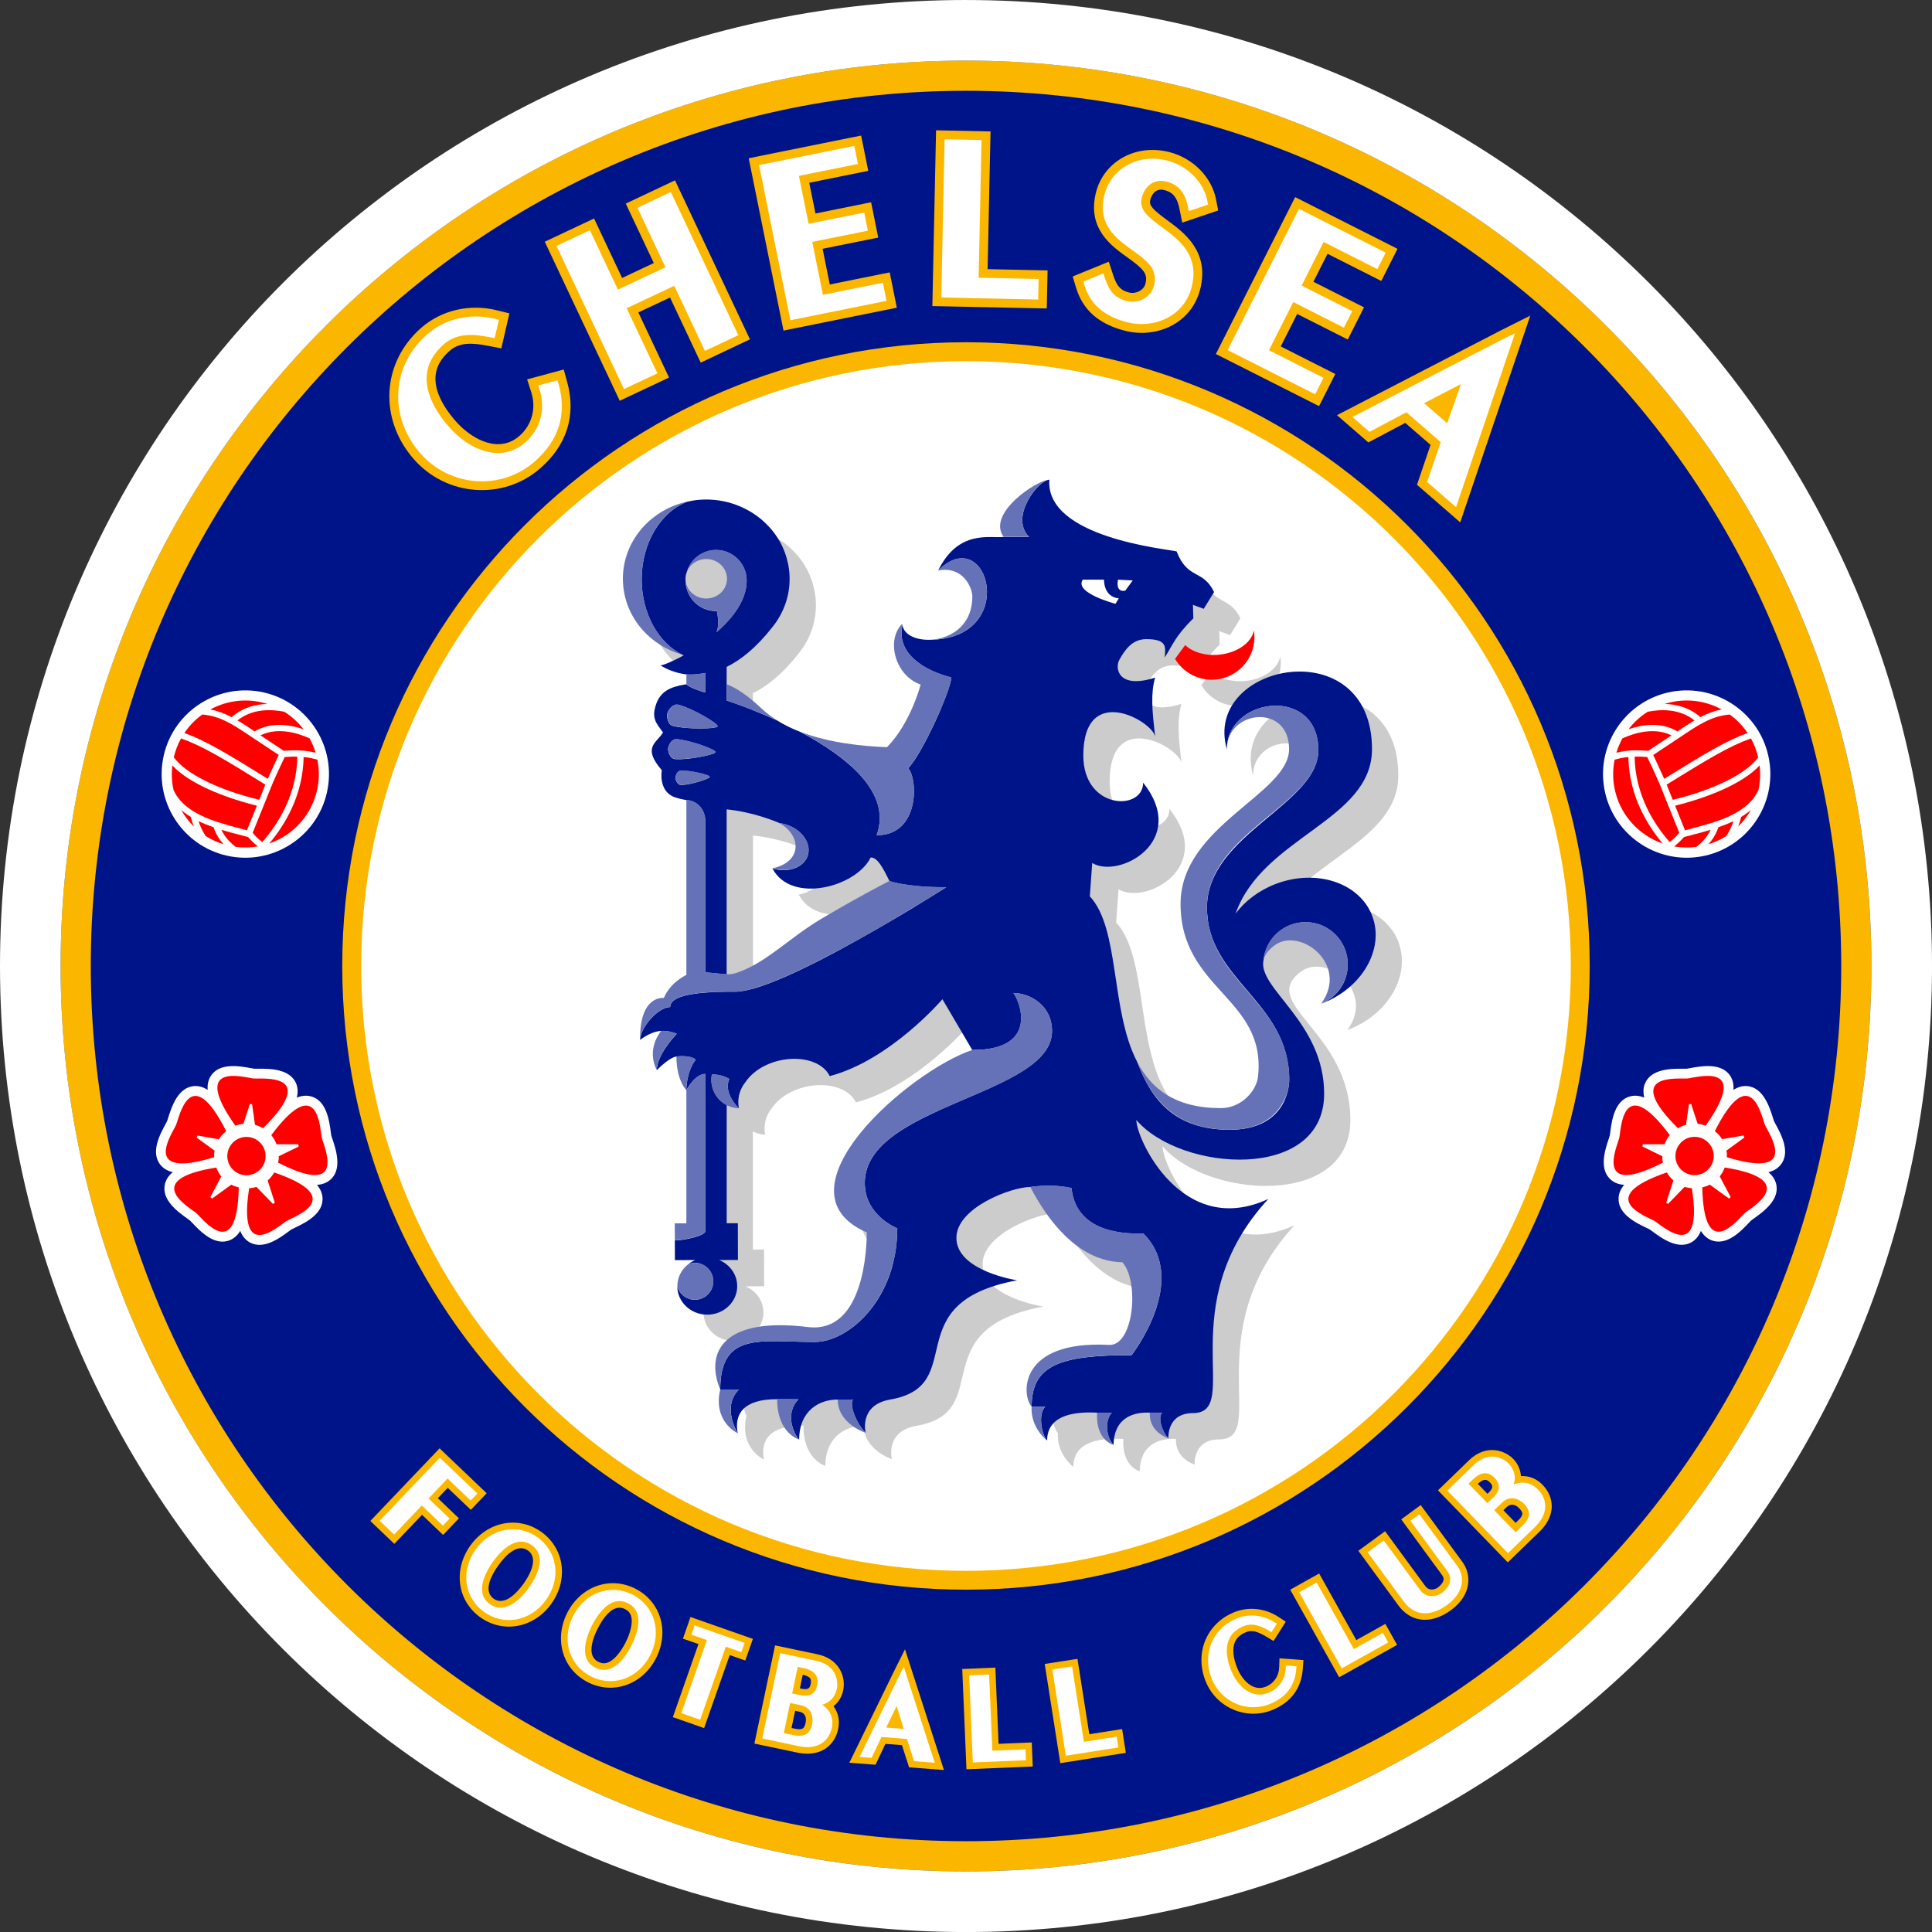 <?xml version="1.0" encoding="UTF-8"?>
<svg xmlns="http://www.w3.org/2000/svg" width="100" height="100" viewBox="0 0 100 100" fill="none">
  <rect x="0" y="0" width="100" height="100" fill="#333333" stroke="none"/>
  <g clip-path="url(#clip0_326_73)">
    <path d="M96.863 50C96.863 75.881 75.882 96.863 50.001 96.863C24.119 96.863 3.136 75.881 3.136 50C3.136 24.119 24.118 3.136 50.001 3.136C75.883 3.136 96.863 24.118 96.863 50Z" fill="#FBB700"></path>
    <path d="M50.001 3.137C75.883 3.137 96.864 24.118 96.864 50C96.864 75.882 75.882 96.864 50.001 96.864C24.119 96.864 3.137 75.881 3.137 50C3.137 24.119 24.118 3.137 50.001 3.137ZM50.001 0C46.61 0 43.221 0.342 39.927 1.016C36.716 1.673 33.556 2.654 30.538 3.931C27.574 5.184 24.716 6.735 22.043 8.541C19.396 10.33 16.907 12.383 14.645 14.645C12.383 16.907 10.33 19.396 8.541 22.043C6.735 24.716 5.184 27.574 3.931 30.538C2.654 33.556 1.673 36.716 1.016 39.927C0.342 43.221 0 46.61 0 50.001C0 53.391 0.342 56.78 1.016 60.074C1.673 63.286 2.654 66.445 3.931 69.464C5.184 72.428 6.735 75.285 8.541 77.959C10.33 80.606 12.383 83.094 14.645 85.356C16.907 87.618 19.396 89.672 22.043 91.46C24.716 93.266 27.574 94.817 30.538 96.071C33.556 97.348 36.716 98.329 39.927 98.986C43.221 99.66 46.61 100.002 50.001 100.002C53.391 100.002 56.78 99.66 60.074 98.986C63.286 98.329 66.445 97.348 69.464 96.071C72.428 94.818 75.285 93.266 77.959 91.46C80.606 89.672 83.094 87.618 85.356 85.356C87.618 83.094 89.672 80.606 91.46 77.959C93.266 75.286 94.816 72.428 96.07 69.464C97.347 66.445 98.328 63.286 98.985 60.074C99.659 56.78 100.001 53.391 100.001 50.001C100.001 46.61 99.659 43.221 98.985 39.928C98.328 36.716 97.347 33.557 96.07 30.538C94.817 27.575 93.266 24.717 91.46 22.044C89.672 19.397 87.618 16.907 85.356 14.646C83.094 12.384 80.606 10.331 77.959 8.542C75.286 6.736 72.428 5.185 69.464 3.931C66.445 2.655 63.286 1.674 60.074 1.017C56.78 0.343 53.391 0.001 50.001 0.001V0Z" fill="white"></path>
    <path d="M50.001 95.301C75.02 95.301 95.302 75.019 95.302 50C95.302 24.981 75.02 4.699 50.001 4.699C24.982 4.699 4.699 24.981 4.699 50C4.699 75.019 24.982 95.301 50.001 95.301Z" fill="#001489"></path>
    <path d="M82.283 50C82.283 67.829 67.83 82.282 50 82.282C32.17 82.282 17.715 67.83 17.715 50C17.715 32.17 32.17 17.715 50 17.715C67.83 17.715 82.283 32.169 82.283 50Z" fill="#FBB700"></path>
    <path d="M81.305 50C81.305 67.29 67.291 81.306 50.001 81.306C32.711 81.306 18.695 67.291 18.695 50C18.695 32.709 32.711 18.695 50.001 18.695C67.291 18.695 81.305 32.71 81.305 50Z" fill="white"></path>
    <path d="M72.389 48.77C71.742 47.056 69.515 46.31 67.408 47.105C66.527 47.436 65.809 47.989 65.318 48.641C66.71 44.671 72.375 43.829 72.375 40.135C72.375 33.943 63.583 35.678 64.862 40.136C64.862 38.114 68.082 37.742 68.082 40.136C68.082 42.53 62.469 44.099 62.469 48.144C62.469 52.602 66.927 53.014 66.477 57.091C66.4 57.795 65.644 58.717 64.55 58.717C57.72 58.717 60.158 50.311 57.772 47.753L57.896 46.026C59.276 46.872 62.938 44.891 60.529 41.869C60.529 43.355 57.434 43.273 57.434 40.467C57.434 36.667 60.984 38.65 61.156 39.488C60.986 38.106 60.92 37.227 61.151 36.431C59.235 37.048 59.059 35.941 59.299 35.513C59.578 35.018 59.949 34.441 60.692 34.441C61.096 34.441 61.339 34.496 61.481 34.594C61.72 34.759 61.894 34.385 61.859 34.732C62.064 34.42 61.982 34.809 62.182 34.496C62.382 34.187 62.651 33.835 63.129 33.367L63.108 32.665L63.667 32.871L64.202 32.004C63.624 30.808 62.841 31.385 62.261 29.899C61.78 29.773 54.257 30.592 54.477 27.591C53.862 27.591 52.411 27.927 53.311 29.149C52.609 29.232 52.106 28.439 51.053 30.586C52.373 30.339 51.689 31.814 51.689 32.234C51.689 34.955 48.068 34.91 48.068 33.634C47.195 34.483 47.691 36.338 49.011 36.793C49.011 36.793 48.509 38.777 47.269 40.034C45.429 39.962 42.479 39.642 40.782 38.038C40.05 37.347 39.469 36.97 38.973 36.777V35.878C39.698 35.522 40.493 34.897 41.319 33.846C41.964 33.06 42.312 32.049 42.217 30.978C42.205 30.85 42.186 30.724 42.163 30.601C42.156 30.561 42.147 30.523 42.138 30.485C42.12 30.398 42.098 30.315 42.074 30.23C42.062 30.189 42.051 30.147 42.037 30.105C42.01 30.022 41.979 29.938 41.945 29.857C41.932 29.823 41.92 29.788 41.906 29.754C41.859 29.646 41.808 29.542 41.752 29.439C41.729 29.397 41.704 29.357 41.681 29.318C41.644 29.256 41.606 29.193 41.567 29.134C41.535 29.085 41.5 29.037 41.467 28.989C41.432 28.942 41.396 28.896 41.36 28.85C41.319 28.8 41.28 28.748 41.236 28.699C41.208 28.666 41.178 28.637 41.147 28.606C41.039 28.489 40.924 28.377 40.802 28.273C40.792 28.264 40.779 28.253 40.769 28.243C40.7 28.186 40.628 28.131 40.557 28.078C40.538 28.063 40.52 28.05 40.5 28.037C40.424 27.982 40.345 27.93 40.265 27.881C40.259 27.877 40.255 27.875 40.25 27.871C39.477 27.399 38.543 27.151 37.556 27.228C35.182 27.418 33.416 29.403 33.615 31.662C33.769 33.422 35.068 34.828 36.755 35.276C36.163 35.606 35.662 35.797 35.549 35.797C35.568 35.809 35.593 35.823 35.62 35.84C35.627 35.844 35.634 35.849 35.642 35.853C35.666 35.867 35.693 35.882 35.722 35.898C35.729 35.902 35.736 35.905 35.743 35.909C35.78 35.928 35.82 35.948 35.864 35.971C35.871 35.974 35.88 35.976 35.887 35.98C35.925 35.997 35.966 36.016 36.009 36.033C36.021 36.039 36.033 36.044 36.046 36.049C36.149 36.091 36.266 36.13 36.394 36.166C36.411 36.171 36.43 36.176 36.446 36.18C36.497 36.193 36.549 36.206 36.604 36.217C36.622 36.221 36.639 36.224 36.658 36.228C36.726 36.241 36.797 36.253 36.87 36.263C36.876 36.263 36.882 36.264 36.887 36.264V36.775C36.861 36.78 36.836 36.785 36.811 36.788C36.038 36.915 35.536 37.153 35.31 37.841C35.085 38.53 35.316 38.78 35.678 39.265C35.371 39.81 34.571 40.016 35.616 41.223C35.541 41.679 35.636 42.404 36.3 42.625C36.517 42.698 36.696 42.736 36.887 42.771L36.886 51.819C36.223 52.169 35.897 52.607 35.717 53.015C35.717 53.015 35.186 51.836 35.22 54.171C35.824 53.702 35.585 54.715 35.585 54.715C34.763 55.777 35.808 55.721 35.808 55.721C36.516 55.014 36.371 56.041 36.371 56.041C36.371 57.295 36.882 57.785 36.885 57.787V64.68L36.284 64.682L36.289 66.585L37.34 66.581C36.75 66.827 36.361 67.409 36.418 68.054C36.489 68.867 37.24 69.469 38.093 69.402C38.947 69.334 39.581 68.622 39.508 67.808C39.459 67.249 39.088 66.789 38.582 66.578L39.552 66.577L39.547 64.675L38.97 64.677V58.56C39.09 58.623 39.22 58.67 39.359 58.7C39.415 58.712 39.471 58.719 39.528 58.723C39.554 58.725 39.578 58.725 39.604 58.726C39.448 57.922 39.927 57.389 39.927 57.389C40.175 57.018 40.532 56.728 40.937 56.526C42.152 55.914 43.808 56.07 44.303 57.061C47.44 56.234 50.136 53.081 50.136 53.081L51.681 55.709C48.405 56.804 41.274 63.004 46.225 65.152C46.222 65.777 46.139 70.415 43.165 70.046C38.881 69.518 37.813 71.29 38.636 73.282C38.248 74.963 39.542 75.547 39.542 75.547C39.348 74.575 39.816 73.773 41.586 73.783C41.577 75.553 42.72 75.872 42.72 75.872C42.729 74.357 43.781 73.795 44.718 73.8C44.711 75.049 46.162 75.524 46.162 75.524C46.162 75.524 45.794 74.085 47.434 73.8C51.587 73.076 47.687 68.804 54.002 67.628C54.002 67.628 50.858 67.152 50.858 65.432C50.858 63.869 53.703 62.798 54.683 62.798C56.695 66.637 58.879 66.668 59.451 66.698C60.342 67.691 60.042 71.044 58.759 70.976C54.055 70.726 54.227 73.587 54.753 74.172C54.693 75.284 55.556 75.924 55.556 75.924C55.556 74.733 56.689 74.4 58.143 74.478C58.066 75.932 58.993 76.149 58.993 76.149C59.018 74.686 60.101 74.438 60.871 74.478C60.815 75.504 61.833 75.807 61.833 75.807C61.833 75.807 61.734 74.504 63.103 74.503C65.703 74.502 61.926 68.928 67.005 63.417C62.546 65.481 60.173 60.322 60.173 59.332C62.464 62.015 69.894 62.55 69.894 57.97C69.894 53.39 65.084 51.965 67.333 50.291C68.642 49.317 71.216 51.283 69.743 53.313C71.852 52.531 73.031 50.486 72.385 48.772H72.387L72.389 48.77ZM43.894 48.907C42.214 49.896 41.087 51.147 39.554 51.694C39.321 51.776 39.135 51.798 38.974 51.787V43.246C39.38 43.285 40.434 43.429 41.665 43.938C42.884 44.604 42.884 45.981 41.345 46.306C42.317 48.169 45.689 47.257 46.424 45.74C46.783 45.708 47.101 46.351 47.401 46.957C46.928 47.203 45.96 47.691 43.893 48.907H43.894ZM62.707 34.75C62.523 34.999 62.339 35.25 62.181 35.463C62.605 36.172 63.407 36.615 64.286 36.533C65.501 36.418 66.396 35.34 66.282 34.124C66.279 34.081 66.27 34.04 66.263 33.997C66.136 34.626 65.392 35.16 64.448 35.247C63.734 35.314 63.086 35.109 62.707 34.75Z" fill="#CCCCCC"></path>
    <path d="M35.55 29.61C35.55 29.61 35.548 29.615 35.548 29.618H35.547C35.564 29.57 35.587 29.526 35.609 29.483C35.587 29.525 35.567 29.567 35.55 29.61ZM35.628 65.433C35.628 65.433 35.632 65.432 35.634 65.429H35.632C35.632 65.429 35.629 65.433 35.627 65.433H35.628ZM34.932 65.225L35.983 65.221C35.856 65.276 35.739 65.346 35.634 65.429C35.738 65.39 35.849 65.367 35.966 65.367C36.494 65.367 36.92 65.794 36.92 66.321C36.92 66.848 36.493 67.275 35.966 67.275C35.539 67.275 35.183 66.994 35.061 66.608V66.694C35.132 67.506 35.882 68.109 36.736 68.042C37.589 67.975 38.224 67.261 38.152 66.448C38.102 65.89 37.732 65.429 37.226 65.219L38.195 65.215L38.191 63.314L37.614 63.316V57.2C37.048 56.906 36.72 56.266 36.847 55.611C37.208 55.611 37.533 55.705 37.749 55.852C37.416 56.588 38.246 57.367 38.246 57.367C38.09 56.562 38.57 56.03 38.57 56.03C38.818 55.659 39.174 55.369 39.58 55.165C40.795 54.554 42.452 54.709 42.947 55.699C46.083 54.875 48.78 51.72 48.78 51.72L50.324 54.347C53.945 54.347 52.687 51.636 52.449 51.397C53.282 51.397 54.455 52.011 54.455 53.37C54.455 56.705 44.761 57.18 44.761 61.228C44.761 62.928 46.444 63.575 46.444 63.575C46.444 67.265 43.911 69.46 42.175 69.46C39.402 69.46 37.28 68.899 37.28 71.921H38.246C37.329 72.838 38.186 74.185 38.186 74.185C37.992 73.216 38.459 72.413 40.229 72.422L41.335 72.423C40.633 73.125 41.042 74.189 41.365 74.512C41.372 72.997 42.424 72.435 43.361 72.44H44.161C43.944 72.657 44.295 73.653 44.806 74.163C44.806 74.163 44.437 72.725 46.078 72.44C50.231 71.717 46.33 67.444 52.646 66.269C52.646 66.269 49.503 65.793 49.503 64.072C49.503 62.509 52.347 61.438 53.328 61.438C54.097 61.327 54.83 61.356 55.461 61.491C55.716 63.971 58.566 63.849 59.183 63.849C61.599 66.264 58.571 70.142 58.571 70.142C54.864 70.142 53.397 70.653 53.397 72.812H54.098C53.703 73.207 53.929 74.294 54.2 74.564C54.2 73.374 55.334 73.042 56.786 73.119H57.551C57.18 73.49 57.244 74.396 57.638 74.789C57.662 73.327 58.745 73.078 59.515 73.119H60.152C59.913 73.358 60.153 74.124 60.477 74.448C60.477 74.448 60.377 73.144 61.747 73.142C64.348 73.141 60.571 67.568 65.648 62.058C61.191 64.121 58.817 58.962 58.817 57.971C61.108 60.654 68.538 61.189 68.538 56.609C68.538 52.915 65.111 51.177 65.395 49.72C65.495 48.604 66.432 47.729 67.575 47.729C68.783 47.729 69.762 48.708 69.762 49.917C69.762 50.838 69.194 51.623 68.39 51.947C68.391 51.945 68.391 51.945 68.391 51.945C68.39 51.947 68.387 51.95 68.386 51.952C70.495 51.17 71.675 49.126 71.028 47.413C70.382 45.7 68.152 44.953 66.047 45.747C65.165 46.08 64.448 46.632 63.957 47.283C65.348 43.313 71.014 42.472 71.014 38.777C71.014 32.587 62.222 34.321 63.502 38.779C63.502 38.712 63.505 38.646 63.511 38.581C63.736 36.061 68.239 35.546 68.239 38.83C68.239 41.637 62.473 43.193 62.473 46.968C62.473 50.742 66.733 51.815 66.733 55.897C66.733 56.383 66.478 58.476 63.646 58.476C60.814 58.476 59.601 56.949 58.856 54.954V54.956C57.464 52.269 57.976 48.073 56.409 46.394L56.533 44.668C57.914 45.514 61.574 43.531 59.168 40.512C59.168 41.998 56.072 41.915 56.072 39.108C56.072 35.31 59.622 37.292 59.795 38.13C59.624 36.747 59.559 35.867 59.79 35.073C57.873 35.689 57.696 34.584 57.936 34.154C58.215 33.659 58.586 33.082 59.331 33.082C60.406 33.082 60.339 33.477 60.282 34.032C60.694 33.411 60.809 32.944 61.767 32.009L61.746 31.306L62.304 31.513L62.841 30.645C62.263 29.447 61.479 30.026 60.901 28.54C60.418 28.415 54.096 27.831 54.315 24.831C53.755 24.831 52.231 26.761 53.263 27.791H51.949C51.248 27.875 49.611 27.385 48.558 29.532C51.147 26.943 52.829 33.118 48.058 33.118V33.116H48.059C47.355 33.119 46.752 32.825 46.711 32.328C46.235 34.414 49.24 35.062 49.24 35.062C49.24 35.682 47.735 39.034 47.004 39.764C47.497 40.258 47.65 43.235 45.37 43.235C46.193 41.014 43.775 39.13 41.427 37.884H41.43C41.006 37.722 40.6 37.526 40.225 37.291C38.783 36.632 37.611 36.261 37.611 36.261V34.519C38.336 34.164 39.131 33.536 39.957 32.486C40.602 31.7 40.95 30.691 40.856 29.619C40.844 29.492 40.826 29.366 40.802 29.241C40.795 29.203 40.785 29.164 40.777 29.126C40.759 29.04 40.737 28.955 40.713 28.871C40.701 28.828 40.689 28.789 40.675 28.747C40.649 28.661 40.617 28.578 40.584 28.497C40.57 28.463 40.558 28.429 40.544 28.395C40.499 28.288 40.447 28.182 40.392 28.079C40.369 28.038 40.344 27.998 40.32 27.957C40.282 27.895 40.245 27.834 40.206 27.774C40.173 27.725 40.14 27.678 40.105 27.63C40.071 27.583 40.035 27.536 39.998 27.491C39.959 27.44 39.917 27.389 39.875 27.34C39.846 27.308 39.816 27.276 39.786 27.246C39.677 27.129 39.562 27.018 39.441 26.914C39.43 26.905 39.418 26.893 39.407 26.883C39.338 26.826 39.267 26.771 39.195 26.718C39.176 26.705 39.158 26.69 39.138 26.677C39.062 26.622 38.984 26.571 38.903 26.52C38.898 26.519 38.893 26.515 38.888 26.512C38.115 26.038 37.181 25.791 36.196 25.869C35.981 25.886 35.776 25.922 35.573 25.967C34.206 26.491 33.211 28.092 33.211 29.987C33.211 31.771 34.096 33.294 35.341 33.902C35.359 33.907 35.376 33.913 35.394 33.918C34.801 34.249 34.301 34.439 34.187 34.439C34.207 34.451 34.232 34.465 34.258 34.483C34.265 34.486 34.272 34.489 34.281 34.495C34.304 34.509 34.331 34.524 34.36 34.539C34.367 34.544 34.374 34.548 34.381 34.551C34.418 34.571 34.459 34.591 34.502 34.613C34.509 34.615 34.517 34.619 34.525 34.623C34.562 34.64 34.602 34.656 34.646 34.675C34.658 34.68 34.669 34.684 34.682 34.691C34.787 34.731 34.903 34.773 35.03 34.808C35.048 34.812 35.066 34.817 35.084 34.822C35.134 34.835 35.186 34.848 35.241 34.858C35.26 34.864 35.278 34.867 35.297 34.87C35.365 34.883 35.435 34.897 35.508 34.905C35.513 34.905 35.519 34.907 35.525 34.907C35.977 34.946 36.513 34.832 36.513 34.832V35.843C36.433 35.843 35.721 35.613 35.525 35.417C35.5 35.423 35.475 35.426 35.449 35.431C34.676 35.557 34.176 35.794 33.949 36.483C33.722 37.173 33.955 37.423 34.317 37.908C34.009 38.452 33.21 38.657 34.255 39.866C34.18 40.321 34.275 41.048 34.938 41.269C35.155 41.342 35.335 41.38 35.525 41.414C35.917 41.414 36.513 41.742 36.513 42.557V50.335C36.87 50.355 37.259 50.405 37.611 50.434V41.893C38.017 41.931 39.071 42.075 40.301 42.583C40.315 42.589 40.326 42.599 40.339 42.606C40.337 42.605 40.337 42.605 40.337 42.604C40.449 42.619 40.562 42.641 40.677 42.676C41.496 42.926 42.006 43.639 41.814 44.268C41.622 44.897 40.802 45.201 39.982 44.951C40.955 46.815 44.328 45.903 45.063 44.386C45.421 44.353 45.74 44.997 46.039 45.603C46.039 45.603 46.883 45.926 48.976 45.926C48.976 45.926 40.506 51.333 38.056 51.333C37.01 51.333 34.688 51.333 34.688 52.125C34.05 52.125 33.131 53.209 33.131 53.828C33.734 53.358 34.226 53.358 34.226 53.358C34.74 53.358 35.029 53.512 35.029 53.512C34.842 53.699 33.995 54.651 33.995 55.391C34.703 54.683 35.011 54.686 35.011 54.686C35.011 54.686 35.752 54.591 36.014 54.855C35.836 55.035 35.525 55.676 35.525 56.433C35.525 56.433 35.962 55.587 36.512 55.587V63.716C36.512 63.966 35.391 64.203 34.929 64.203M35.273 40.635C35.066 40.643 34.966 40.372 34.964 40.274C34.959 40.174 35.038 39.897 35.246 39.891C35.742 39.873 36.734 40.111 36.739 40.208C36.742 40.307 35.77 40.618 35.274 40.636L35.273 40.635ZM34.953 39.293C34.666 39.272 34.571 38.883 34.581 38.748C34.59 38.611 34.74 38.241 35.03 38.262C35.716 38.312 37.047 38.792 37.036 38.927C37.027 39.063 35.639 39.343 34.953 39.292V39.293ZM34.836 37.574C34.531 37.494 34.506 37.057 34.544 36.913C34.581 36.77 34.817 36.401 35.121 36.481C35.848 36.671 37.183 37.451 37.146 37.595C37.108 37.739 35.563 37.763 34.835 37.573L34.836 37.574ZM37.084 32.73C37.211 32.429 37.183 32.019 37.105 31.631C37.092 31.631 37.079 31.632 37.065 31.632C36.192 31.632 35.484 30.925 35.484 30.051C35.47 29.902 35.492 29.758 35.542 29.625H35.544C35.544 29.625 35.544 29.618 35.545 29.617C35.735 28.956 36.342 28.468 37.065 28.468C37.937 28.468 38.646 29.176 38.646 30.05C38.646 31.059 37.936 31.987 37.082 32.729H37.084V32.73Z" fill="#001489"></path>
    <path d="M60.819 34.103C61.243 34.812 62.046 35.255 62.925 35.173C64.141 35.059 65.034 33.982 64.921 32.764C64.918 32.722 64.909 32.68 64.903 32.638C64.776 33.266 64.029 33.8 63.086 33.888C62.373 33.955 61.725 33.749 61.346 33.389C61.162 33.64 60.977 33.89 60.819 34.103Z" fill="#FF0000"></path>
    <path d="M57.866 30.003L58.63 30.043L58.248 30.567C58.248 30.567 57.739 30.73 57.867 30.004L57.866 30.003ZM56.044 30.003H57.145C57.145 30.003 57.103 30.89 57.908 30.971L57.738 31.253C57.738 31.253 55.578 30.689 56.044 30.003Z" fill="white"></path>
    <path d="M37.149 37.589C37.185 37.445 35.851 36.665 35.124 36.475C34.819 36.394 34.584 36.763 34.547 36.907C34.509 37.051 34.534 37.487 34.839 37.568C35.566 37.758 37.111 37.733 37.149 37.589L37.149 37.589ZM37.038 38.92C37.049 38.786 35.718 38.305 35.032 38.255C34.744 38.234 34.594 38.605 34.584 38.741C34.574 38.876 34.668 39.266 34.955 39.286C35.641 39.337 37.029 39.057 37.038 38.921V38.92ZM35.527 34.901V35.412C35.722 35.607 36.433 35.837 36.514 35.837V34.827C36.514 34.827 35.979 34.94 35.527 34.902V34.901ZM35.248 39.88C35.039 39.887 34.961 40.165 34.965 40.264C34.968 40.362 35.068 40.633 35.274 40.625C35.772 40.607 36.742 40.295 36.739 40.197C36.736 40.101 35.743 39.862 35.247 39.88L35.248 39.88ZM34.226 53.352C33.405 54.416 33.996 55.383 33.996 55.383C33.996 54.644 34.842 53.691 35.03 53.505C35.03 53.505 34.74 53.351 34.226 53.351V53.352ZM36.845 55.61C36.718 56.265 37.046 56.904 37.611 57.199C37.732 57.261 37.861 57.309 37.999 57.337C38.057 57.349 38.112 57.356 38.168 57.362C38.194 57.362 38.219 57.363 38.244 57.365C38.244 57.365 37.413 56.587 37.747 55.851C37.53 55.702 37.206 55.61 36.845 55.61ZM35.343 33.897C34.097 33.289 33.214 31.767 33.214 29.982C33.214 28.087 34.209 26.486 35.575 25.963C33.523 26.416 32.074 28.242 32.256 30.299C32.408 32.041 33.682 33.434 35.344 33.897H35.343ZM48.558 29.529C49.878 29.28 50.327 30.454 50.327 30.873C50.327 32.465 49.087 33.109 48.058 33.114V33.116C52.83 33.116 51.147 26.941 48.559 29.529L48.558 29.529ZM45.37 43.232C47.649 43.232 47.496 40.255 47.003 39.761C47.735 39.031 49.24 35.679 49.24 35.059C49.24 35.059 46.232 34.409 46.712 32.323V32.319L46.672 32.314C45.853 33.178 46.35 34.983 47.651 35.432C47.651 35.432 47.149 37.416 45.91 38.674C44.677 38.626 42.947 38.463 41.429 37.881C43.777 39.128 46.194 41.01 45.372 43.232H45.37ZM36.467 28.939C37.058 28.891 37.576 29.31 37.625 29.872C37.675 30.433 37.235 30.928 36.645 30.975C36.054 31.022 35.535 30.603 35.486 30.042C35.486 30.915 36.194 31.623 37.068 31.623C37.08 31.623 37.094 31.622 37.107 31.622C37.186 32.01 37.213 32.419 37.086 32.721C37.94 31.979 38.65 31.052 38.65 30.042C38.65 29.168 37.941 28.46 37.068 28.46C36.342 28.46 35.732 28.949 35.546 29.616C35.684 29.248 36.032 28.974 36.468 28.938L36.467 28.939ZM53.263 27.788C52.232 26.758 53.755 24.828 54.315 24.828C53.701 24.828 51.049 26.564 51.948 27.788H53.263ZM39.983 44.944C40.802 45.194 41.623 44.889 41.815 44.261C42.007 43.632 41.498 42.92 40.678 42.669C40.564 42.635 40.45 42.612 40.338 42.597C41.52 43.272 41.506 44.624 39.982 44.944H39.983ZM37.612 36.258C37.612 36.258 38.784 36.629 40.225 37.287C39.938 37.106 39.666 36.905 39.42 36.675C38.689 35.983 38.107 35.606 37.611 35.414V36.257L37.612 36.258ZM38.057 51.327C40.506 51.327 48.976 45.919 48.976 45.919C46.884 45.919 46.039 45.597 46.039 45.597C45.567 45.843 44.597 46.329 42.532 47.546C40.852 48.537 39.724 49.787 38.192 50.333C37.959 50.416 37.773 50.437 37.612 50.428C37.26 50.399 36.872 50.349 36.514 50.329V42.551C36.514 41.736 35.919 41.407 35.527 41.407V50.457C34.864 50.807 34.538 51.245 34.358 51.653C34.358 51.653 33.096 51.486 33.132 53.822C33.132 53.203 34.052 52.119 34.69 52.119C34.69 51.327 37.011 51.327 38.057 51.327H38.056H38.057ZM59.182 63.846C58.564 63.846 55.715 63.968 55.46 61.488C54.829 61.353 54.095 61.324 53.326 61.435C55.337 65.276 57.522 65.307 58.094 65.336C58.985 66.328 58.685 69.68 57.401 69.612C52.697 69.362 52.869 72.223 53.396 72.809C53.396 70.649 54.863 70.138 58.57 70.138C58.57 70.138 61.598 66.261 59.182 63.845L59.182 63.846ZM60.15 73.116H59.514C59.459 74.143 60.477 74.445 60.477 74.445C60.152 74.12 59.913 73.354 60.152 73.116H60.15ZM54.198 74.561C53.927 74.291 53.701 73.203 54.096 72.809H53.394C53.336 73.922 54.198 74.561 54.198 74.561ZM68.239 38.827C68.239 35.542 63.734 36.059 63.511 38.581C63.711 36.732 66.722 36.46 66.722 38.776C66.722 41.092 61.106 42.739 61.106 46.783C61.106 51.242 65.565 51.653 65.114 55.729C65.038 56.434 64.283 57.356 63.187 57.356C60.839 57.356 59.586 56.361 58.856 54.952C59.601 56.947 60.913 58.474 63.646 58.474C66.379 58.474 66.733 56.38 66.733 55.895C66.733 51.812 62.473 50.845 62.473 46.965C62.473 43.086 68.239 41.634 68.239 38.828V38.827ZM35.012 54.68C35.012 55.938 35.526 56.426 35.526 56.426C35.526 55.669 35.837 55.028 36.016 54.849C35.752 54.584 35.013 54.679 35.013 54.679L35.012 54.68ZM67.572 47.728C66.43 47.728 65.494 48.603 65.393 49.719C65.445 49.451 65.624 49.191 65.973 48.93C67.283 47.956 69.851 49.916 68.388 51.945C69.192 51.622 69.759 50.836 69.759 49.914C69.759 48.706 68.781 47.726 67.572 47.726V47.728ZM57.548 73.118H56.784C56.708 74.57 57.636 74.788 57.636 74.788C57.242 74.394 57.177 73.489 57.548 73.118ZM35.964 65.366C35.847 65.366 35.736 65.39 35.632 65.428C35.268 65.708 35.047 66.135 35.06 66.608C35.182 66.993 35.539 67.274 35.965 67.274C36.493 67.274 36.919 66.847 36.919 66.32C36.919 65.793 36.492 65.366 35.965 65.366H35.964ZM41.333 72.422L40.227 72.421C40.219 74.192 41.362 74.511 41.362 74.511C41.039 74.188 40.63 73.125 41.333 72.422ZM44.758 61.229C44.758 57.182 54.452 56.705 54.452 53.371C54.452 52.011 53.279 51.398 52.446 51.398C52.684 51.636 53.942 54.348 50.321 54.348C47.047 55.443 39.916 61.643 44.866 63.791C44.862 64.415 44.78 69.053 41.806 68.687C37.523 68.158 36.455 69.93 37.277 71.921C37.277 68.9 39.399 69.46 42.172 69.46C43.907 69.46 46.441 67.267 46.441 63.576C46.441 63.576 44.758 62.929 44.758 61.229ZM36.514 63.71V55.581C35.964 55.581 35.526 56.427 35.526 56.427V63.363V63.319L34.925 63.321L34.93 64.196C35.391 64.196 36.513 63.959 36.513 63.709L36.514 63.71ZM38.184 74.186C38.184 74.186 37.326 72.839 38.244 71.921H37.278C36.889 73.603 38.184 74.186 38.184 74.186ZM44.16 72.44H43.36C43.353 73.689 44.804 74.163 44.804 74.163C44.293 73.653 43.943 72.657 44.16 72.44Z" fill="#6672B8"></path>
    <path d="M91.904 58.186L91.824 58.034L91.77 57.87C91.594 57.307 91.264 56.259 90.402 56.215C90.172 56.203 89.947 56.269 89.722 56.411C89.742 56.145 89.695 55.917 89.577 55.719C89.132 54.979 88.054 55.181 87.474 55.288L87.302 55.318H87.129C86.541 55.312 85.444 55.302 85.133 56.108C85.051 56.322 85.044 56.556 85.11 56.815C84.864 56.713 84.631 56.688 84.407 56.74C83.565 56.933 83.422 58.023 83.347 58.607L83.322 58.778L83.269 58.942C83.081 59.501 82.733 60.543 83.404 61.086C83.583 61.23 83.803 61.31 84.068 61.327C83.895 61.529 83.799 61.743 83.78 61.972C83.705 62.831 84.695 63.303 85.228 63.557L85.383 63.633L85.524 63.733C85.998 64.084 86.879 64.736 87.602 64.268C87.795 64.143 87.939 63.958 88.037 63.711C88.177 63.938 88.349 64.094 88.562 64.185C89.356 64.521 90.112 63.726 90.517 63.297L90.638 63.173L90.777 63.07C91.258 62.728 92.153 62.092 91.927 61.259C91.867 61.036 91.736 60.843 91.531 60.672C91.791 60.61 91.993 60.492 92.144 60.318C92.711 59.667 92.186 58.703 91.904 58.185V58.186Z" fill="white"></path>
    <path d="M86.852 58.398C83.911 55.483 86.907 55.861 87.345 55.822C87.784 55.784 90.666 54.893 88.285 58.267C88.152 58.218 88.015 58.182 87.869 58.168C87.703 57.661 87.534 57.144 87.534 57.144L87.42 57.154C87.42 57.154 87.344 57.691 87.269 58.219C87.121 58.259 86.982 58.321 86.852 58.399V58.398ZM87.195 61.431C86.794 61.844 86.341 62.312 86.341 62.312L86.242 62.253C86.242 62.253 86.439 61.645 86.614 61.1C86.475 60.98 86.365 60.838 86.273 60.685C82.434 62.007 85.267 62.974 85.642 63.2C86.016 63.423 88.186 65.458 87.572 61.503C87.443 61.492 87.317 61.471 87.195 61.431V61.431ZM86.041 59.982C86.037 59.937 86.043 59.892 86.043 59.847C85.542 59.602 85.008 59.34 85.008 59.34L85.033 59.227C85.033 59.227 85.609 59.225 86.156 59.225C86.222 59.057 86.308 58.896 86.427 58.755L86.429 58.753C83.956 55.446 83.912 58.462 83.813 58.891C83.715 59.319 82.439 62.035 86.077 60.175C86.064 60.111 86.047 60.048 86.041 59.982ZM89.273 60.428C89.21 60.592 89.127 60.75 89.013 60.891C89.281 61.397 89.58 61.961 89.58 61.961L89.493 62.037C89.493 62.037 88.965 61.655 88.499 61.317C88.377 61.382 88.246 61.426 88.11 61.459C88.194 65.456 89.976 63.078 90.306 62.792C90.636 62.505 93.246 61.067 89.275 60.43L89.273 60.428ZM91.357 58.23C91.184 57.825 90.619 54.864 88.759 58.546C88.905 58.666 89.038 58.801 89.138 58.964C89.677 58.87 90.245 58.772 90.245 58.772L90.29 58.877C90.29 58.877 89.807 59.229 89.357 59.557C89.364 59.601 89.378 59.643 89.382 59.687C89.389 59.758 89.382 59.827 89.381 59.896C93.248 61.075 91.528 58.632 91.356 58.23H91.357ZM87.626 58.846C87.363 58.869 87.123 58.993 86.953 59.196C86.783 59.4 86.702 59.657 86.724 59.92C86.772 60.465 87.254 60.868 87.797 60.821C88.062 60.798 88.302 60.674 88.471 60.471C88.641 60.267 88.722 60.012 88.7 59.748C88.652 59.202 88.169 58.798 87.625 58.846H87.626Z" fill="#FF0000"></path>
    <path d="M83.038 40.817C83.453 43.169 85.704 44.744 88.054 44.33C90.406 43.916 91.982 41.665 91.567 39.314C91.152 36.962 88.902 35.386 86.551 35.8C84.2 36.216 82.623 38.466 83.038 40.817Z" fill="white"></path>
    <path d="M85.571 39.077C85.609 39.053 85.674 39.01 85.756 38.956C86.111 38.722 86.807 38.261 86.825 38.246C86.922 38.181 87.016 38.116 87.108 38.057C87.417 37.848 87.694 37.667 87.955 37.518C88.054 37.461 88.152 37.408 88.249 37.36C88.663 37.151 89.061 37.024 89.529 36.983C89.89 37.243 90.204 37.566 90.457 37.94C89.381 38.329 88.33 38.95 86.139 40.312C86.015 40.022 85.596 39.132 85.571 39.077V39.077ZM91.004 39.198C90.922 38.849 90.796 38.523 90.629 38.222C89.551 38.603 88.509 39.22 86.266 40.613C86.344 40.801 86.537 41.287 86.581 41.398C88.737 40.877 90.388 40.046 91.004 39.199V39.198ZM87.707 37.289C86.942 36.68 85.983 36.701 85.286 36.84C84.9 37.082 84.565 37.39 84.291 37.746C85.027 37.495 85.983 37.36 86.823 37.857C87.142 37.643 87.43 37.452 87.707 37.289ZM91.016 40.894C91.109 40.485 91.13 40.055 91.078 39.619C90.206 40.564 88.376 41.289 86.703 41.703C86.84 42.042 87.201 42.938 87.217 42.976C87.289 42.958 88.255 42.706 88.675 42.569C88.795 42.53 88.915 42.489 89.032 42.446C89.309 42.343 89.576 42.225 89.823 42.088C89.946 42.02 90.062 41.948 90.173 41.869C90.538 41.612 90.834 41.295 91.016 40.894ZM86.654 43.813C87.025 43.877 87.411 43.887 87.801 43.835C88.094 43.611 88.367 43.323 88.541 42.951C88.184 43.061 87.832 43.152 87.509 43.235L87.162 43.326C87.162 43.326 86.922 43.604 86.654 43.813ZM84.287 38.855C84.389 38.846 84.497 38.839 84.612 38.837C84.825 38.833 85.057 38.839 85.309 38.863L86.518 38.063C85.641 37.634 84.637 37.921 83.978 38.215C83.848 38.451 83.743 38.702 83.663 38.961C83.848 38.916 84.049 38.875 84.286 38.855H84.287ZM83.572 39.322C83.482 39.773 83.47 40.247 83.553 40.727C83.802 42.135 84.799 43.225 86.063 43.662C85.255 42.704 84.317 41.169 84.284 39.183C84.003 39.211 83.768 39.262 83.571 39.322H83.572ZM89.111 36.719C88.381 36.324 87.52 36.16 86.642 36.316C86.476 36.345 86.316 36.388 86.159 36.437C86.777 36.452 87.445 36.619 88.011 37.119C88.37 36.932 88.724 36.796 89.111 36.719ZM84.608 39.163C84.637 41.154 85.624 42.676 86.419 43.581C86.594 43.456 86.772 43.297 86.919 43.102L86.384 41.779L86.26 41.472C86.26 41.472 86.054 40.954 85.987 40.786C85.944 40.684 85.903 40.586 85.859 40.483C85.718 40.151 85.55 39.783 85.261 39.184C85.023 39.164 84.805 39.156 84.606 39.163H84.608ZM88.428 43.699C88.762 43.596 89.076 43.452 89.359 43.269C89.496 43.049 89.63 42.791 89.725 42.501C89.473 42.623 89.208 42.726 88.942 42.82C88.831 43.167 88.646 43.455 88.428 43.699ZM89.967 42.781C90.224 42.528 90.446 42.239 90.623 41.925C90.467 42.057 90.299 42.178 90.119 42.286C90.082 42.461 90.027 42.625 89.968 42.782L89.967 42.781Z" fill="#FF0000"></path>
    <path d="M17.2 58.942L17.148 58.778L17.123 58.607C17.047 58.023 16.905 56.933 16.064 56.74C15.839 56.688 15.607 56.713 15.361 56.815C15.427 56.557 15.419 56.323 15.338 56.108C15.028 55.303 13.931 55.312 13.341 55.318H13.168L12.997 55.289C12.418 55.181 11.338 54.98 10.894 55.719C10.777 55.917 10.728 56.146 10.749 56.412C10.524 56.269 10.299 56.203 10.07 56.215C9.208 56.259 8.879 57.307 8.701 57.87L8.647 58.034L8.567 58.186C8.285 58.704 7.76 59.668 8.327 60.32C8.479 60.493 8.681 60.611 8.941 60.673C8.735 60.843 8.604 61.038 8.544 61.26C8.32 62.093 9.215 62.729 9.695 63.072L9.834 63.175L9.955 63.299C10.36 63.727 11.115 64.524 11.91 64.186C12.121 64.096 12.295 63.939 12.434 63.711C12.533 63.959 12.676 64.144 12.869 64.27C13.593 64.739 14.474 64.086 14.947 63.735L15.088 63.635L15.243 63.558C15.776 63.304 16.767 62.832 16.692 61.973C16.672 61.744 16.576 61.53 16.404 61.328C16.67 61.311 16.89 61.232 17.069 61.087C17.74 60.545 17.39 59.502 17.203 58.944H17.201L17.2 58.942Z" fill="white"></path>
    <path d="M14.391 60.177C14.404 60.113 14.421 60.05 14.428 59.983C14.432 59.938 14.427 59.895 14.427 59.849C14.927 59.604 15.462 59.342 15.462 59.342L15.436 59.228C15.436 59.228 14.862 59.227 14.313 59.227C14.248 59.059 14.162 58.899 14.042 58.756L14.041 58.755C16.513 55.448 16.557 58.463 16.657 58.892C16.754 59.32 18.031 62.037 14.393 60.177H14.391ZM12.599 58.169C12.765 57.662 12.933 57.145 12.933 57.145L13.047 57.155C13.047 57.155 13.124 57.692 13.199 58.22C13.346 58.26 13.486 58.323 13.616 58.4C16.557 55.484 13.56 55.862 13.121 55.822C12.684 55.785 9.801 54.894 12.182 58.267C12.314 58.218 12.452 58.183 12.598 58.169H12.599ZM11.086 59.9C11.084 59.83 11.078 59.762 11.085 59.691C11.089 59.646 11.102 59.605 11.109 59.56C10.66 59.232 10.178 58.88 10.178 58.88L10.221 58.775C10.221 58.775 10.789 58.873 11.329 58.968C11.428 58.804 11.562 58.668 11.708 58.548C9.848 54.868 9.283 57.828 9.11 58.232C8.938 58.635 7.218 61.077 11.085 59.898L11.086 59.9ZM14.194 60.687C14.102 60.84 13.992 60.983 13.854 61.103C14.029 61.648 14.225 62.255 14.225 62.255L14.127 62.314C14.127 62.314 13.675 61.847 13.274 61.433C13.152 61.473 13.025 61.494 12.896 61.504C12.282 65.459 14.452 63.425 14.827 63.202C15.202 62.976 18.035 62.008 14.194 60.687V60.687ZM11.97 61.32C11.503 61.658 10.976 62.04 10.976 62.04L10.889 61.964C10.889 61.964 11.187 61.4 11.455 60.894C11.342 60.753 11.259 60.596 11.195 60.432C7.223 61.069 9.833 62.507 10.164 62.794C10.494 63.079 12.275 65.458 12.359 61.46C12.223 61.427 12.092 61.383 11.97 61.318V61.32ZM13.516 59.201C13.345 58.998 13.107 58.874 12.843 58.85C12.299 58.803 11.816 59.208 11.77 59.752C11.747 60.016 11.828 60.271 11.998 60.475C12.168 60.679 12.407 60.802 12.672 60.826C13.216 60.873 13.698 60.47 13.745 59.925C13.768 59.661 13.687 59.404 13.516 59.201Z" fill="#FF0000"></path>
    <path d="M13.449 35.8C11.097 35.386 8.847 36.963 8.433 39.314C8.018 41.665 9.593 43.915 11.945 44.33C14.297 44.744 16.548 43.169 16.962 40.817C17.378 38.465 15.8 36.216 13.449 35.8Z" fill="white"></path>
    <path d="M13.86 40.311C11.67 38.95 10.62 38.329 9.543 37.939C9.796 37.566 10.11 37.243 10.47 36.983C10.939 37.023 11.336 37.15 11.75 37.359C11.847 37.407 11.944 37.459 12.044 37.517C12.305 37.667 12.581 37.848 12.891 38.056C12.983 38.117 13.077 38.18 13.175 38.246C13.194 38.26 13.889 38.721 14.243 38.955C14.325 39.009 14.391 39.051 14.429 39.076C14.404 39.13 13.985 40.02 13.86 40.31V40.311ZM13.42 41.398C13.464 41.287 13.657 40.8 13.734 40.612C11.492 39.219 10.45 38.602 9.371 38.221C9.204 38.522 9.077 38.849 8.996 39.197C9.614 40.044 11.263 40.875 13.42 41.397V41.398ZM13.177 37.856C14.017 37.359 14.972 37.494 15.709 37.745C15.435 37.39 15.1 37.081 14.714 36.839C14.018 36.701 13.058 36.679 12.293 37.288C12.57 37.45 12.859 37.641 13.177 37.856ZM9.826 41.869C9.937 41.947 10.053 42.02 10.176 42.088C10.424 42.225 10.69 42.343 10.967 42.446C11.084 42.489 11.204 42.531 11.324 42.569C11.744 42.706 12.71 42.958 12.783 42.976C12.799 42.937 13.159 42.043 13.297 41.703C11.624 41.288 9.794 40.564 8.922 39.619C8.87 40.055 8.891 40.486 8.983 40.894C9.166 41.295 9.461 41.612 9.827 41.869H9.826ZM12.838 43.325L12.491 43.233C12.167 43.151 11.815 43.059 11.459 42.95C11.633 43.321 11.906 43.609 12.199 43.833C12.59 43.885 12.975 43.875 13.347 43.811C13.08 43.602 12.84 43.325 12.84 43.325H12.838ZM16.337 38.96C16.258 38.7 16.153 38.449 16.021 38.214C15.363 37.92 14.359 37.632 13.481 38.062L14.69 38.862C14.942 38.839 15.175 38.832 15.387 38.836C15.502 38.839 15.61 38.845 15.713 38.855C15.95 38.875 16.151 38.915 16.336 38.96H16.337ZM15.716 39.182C15.682 41.168 14.745 42.703 13.936 43.661C15.2 43.224 16.197 42.133 16.446 40.726C16.531 40.246 16.517 39.772 16.427 39.321C16.23 39.261 15.996 39.21 15.715 39.182H15.716ZM11.99 37.12C12.556 36.619 13.224 36.452 13.84 36.438C13.684 36.388 13.524 36.345 13.358 36.316C12.479 36.161 11.618 36.325 10.889 36.72C11.278 36.798 11.63 36.933 11.989 37.12H11.99ZM14.736 39.185C14.448 39.783 14.28 40.151 14.138 40.484C14.094 40.587 14.053 40.684 14.012 40.787C13.944 40.955 13.738 41.472 13.738 41.472L13.614 41.779L13.079 43.103C13.228 43.298 13.405 43.457 13.579 43.582C14.374 42.676 15.361 41.154 15.39 39.164C15.191 39.157 14.972 39.164 14.734 39.185H14.736ZM11.057 42.82C10.792 42.726 10.526 42.622 10.275 42.501C10.369 42.791 10.503 43.049 10.64 43.269C10.925 43.452 11.238 43.595 11.571 43.699C11.353 43.455 11.169 43.167 11.056 42.82H11.057ZM9.882 42.286C9.702 42.179 9.534 42.059 9.379 41.925C9.555 42.24 9.777 42.529 10.034 42.782C9.973 42.625 9.919 42.461 9.883 42.286L9.882 42.286Z" fill="#FF0000"></path>
    <path d="M22.663 77.547C22.983 77.854 23.753 78.588 23.753 78.588L22.935 79.447C22.935 79.447 22.165 78.712 21.845 78.406C21.461 78.808 20.41 79.909 20.41 79.909L19.169 78.725L22.44 75.295L22.753 74.966L25.19 77.29L24.372 78.15C24.372 78.15 23.522 77.339 23.174 77.009C22.97 77.224 22.866 77.332 22.661 77.547H22.663ZM29.088 81.356C29.088 81.927 28.902 82.498 28.545 82.999C28.099 83.628 27.461 84.041 26.753 84.16C26.095 84.271 25.424 84.112 24.865 83.715C24.309 83.319 23.942 82.741 23.831 82.084C23.711 81.374 23.892 80.638 24.339 80.008C24.787 79.379 25.423 78.966 26.133 78.846C26.79 78.736 27.457 78.893 28.014 79.288C28.573 79.685 28.942 80.266 29.053 80.925C29.077 81.066 29.089 81.212 29.089 81.355L29.088 81.356ZM27.099 81.971C27.366 81.596 27.921 80.679 27.327 80.255C26.758 79.851 26.116 80.571 25.786 81.037C25.454 81.503 24.984 82.344 25.553 82.748C26.148 83.171 26.832 82.345 27.099 81.971L27.099 81.971ZM33.962 85.816C33.615 86.505 33.047 87.007 32.364 87.231C31.731 87.44 31.045 87.385 30.433 87.075C29.824 86.767 29.373 86.25 29.165 85.617C28.94 84.934 29.009 84.179 29.357 83.488C30.055 82.107 31.57 81.565 32.882 82.228C34.196 82.892 34.661 84.434 33.962 85.817V85.816ZM32.379 85.016C32.659 84.463 32.764 83.946 32.661 83.631C32.611 83.478 32.512 83.368 32.347 83.285C31.724 82.97 31.198 83.779 30.941 84.289C30.791 84.585 30.614 85.014 30.614 85.382C30.614 85.648 30.706 85.884 30.967 86.016C31.131 86.098 31.279 86.114 31.433 86.063C31.746 85.961 32.1 85.569 32.38 85.015L32.379 85.016ZM35.59 84.125L35.348 84.816C35.348 84.816 35.965 85.033 36.153 85.096C35.918 85.771 34.827 88.879 34.827 88.879L36.445 89.446C36.445 89.446 37.534 86.339 37.771 85.666C37.959 85.731 38.576 85.948 38.576 85.948L38.969 84.828L35.74 83.696L35.589 84.126L35.59 84.125ZM43.675 87.189C43.675 87.294 43.664 87.395 43.645 87.486C43.571 87.837 43.392 88.118 43.142 88.317C43.322 88.559 43.42 88.843 43.42 89.154C43.42 89.266 43.408 89.382 43.383 89.499C43.292 89.933 43.055 90.294 42.716 90.515C42.449 90.69 41.982 90.864 41.27 90.715L39.047 90.247L40.025 85.609L40.118 85.164L42.303 85.624C43.337 85.842 43.676 86.596 43.676 87.189H43.674H43.675ZM41.716 89.022C41.716 88.865 41.661 88.655 41.373 88.595C41.373 88.595 41.252 88.569 41.157 88.549C41.087 88.883 41.04 89.106 40.969 89.44C41.069 89.46 41.153 89.479 41.153 89.479C41.336 89.519 41.479 89.512 41.553 89.464C41.633 89.412 41.677 89.272 41.7 89.165C41.706 89.134 41.715 89.083 41.715 89.022H41.716ZM41.401 87.388C41.466 87.4 41.514 87.412 41.514 87.412C41.892 87.491 41.931 87.302 41.961 87.166C41.97 87.116 41.976 87.071 41.976 87.031C41.976 86.968 41.964 86.917 41.939 86.879C41.885 86.797 41.744 86.728 41.55 86.682C41.49 86.967 41.462 87.106 41.402 87.388H41.401ZM46.335 86.381L43.962 91.239L45.316 91.343C45.316 91.343 45.684 90.571 45.83 90.262C46.115 90.284 46.404 90.307 46.684 90.328C46.788 90.653 47.054 91.477 47.054 91.477L48.858 91.616L46.843 85.369L46.335 86.38V86.381ZM51.686 90.26C51.655 89.549 51.52 86.316 51.52 86.316L51.066 86.335L49.806 86.388L50.024 91.577L53.455 91.434L53.404 90.189C53.404 90.189 52.177 90.24 51.686 90.261V90.26ZM56.382 89.763C56.272 89.06 55.77 85.862 55.77 85.862L55.321 85.933L54.075 86.128L54.881 91.26L58.273 90.728L58.081 89.497C58.081 89.497 56.867 89.687 56.381 89.764L56.382 89.763ZM66.209 86.308C66.196 86.756 65.932 87.136 65.523 87.301C65.295 87.39 65.08 87.39 64.865 87.298C64.531 87.156 64.222 86.794 64.038 86.332C63.818 85.785 63.777 85.322 63.918 84.995C64.017 84.763 64.208 84.595 64.502 84.477C64.822 84.35 65.125 84.467 65.54 84.712L65.919 84.937L66.552 83.939L66.177 83.693C65.487 83.241 64.635 83.147 63.897 83.442C63.211 83.716 62.678 84.226 62.398 84.878C62.114 85.542 62.115 86.303 62.403 87.021C62.948 88.383 64.49 89.054 65.839 88.515C66.811 88.126 67.363 87.387 67.433 86.376L67.466 85.925L66.226 85.833L66.21 86.306L66.209 86.308ZM70.204 84.892C69.857 84.271 68.28 81.445 68.28 81.445L67.883 81.666L66.783 82.282L69.316 86.815L72.314 85.141L71.706 84.052C71.706 84.052 70.634 84.65 70.205 84.891L70.204 84.892ZM73.538 77.902L73.171 78.17L72.528 78.642L74.629 81.509C74.726 81.641 74.727 81.725 74.718 81.776C74.696 81.925 74.542 82.084 74.407 82.183C74.343 82.23 74.193 82.291 74.043 82.269C73.935 82.253 73.847 82.194 73.771 82.091L71.692 79.256L70.309 80.269L72.376 83.09C72.683 83.507 73.065 83.754 73.509 83.823C74.009 83.901 74.576 83.729 75.103 83.341C76.185 82.548 76.17 81.493 75.697 80.849L73.537 77.904L73.538 77.902ZM80.319 77.979C80.313 78.298 80.199 78.783 79.676 79.288L78.044 80.87L74.43 77.14L76.033 75.587C76.926 74.721 77.895 75.069 78.327 75.515C78.577 75.773 78.7 76.082 78.724 76.402C79.137 76.381 79.529 76.527 79.848 76.858C80.157 77.177 80.324 77.575 80.317 77.979L80.319 77.979ZM76.489 76.801C76.692 77.011 76.79 77.112 76.992 77.32C77.037 77.274 77.073 77.24 77.073 77.24C77.196 77.12 77.238 77.026 77.238 76.951C77.238 76.856 77.174 76.789 77.119 76.733C77.001 76.612 76.849 76.469 76.489 76.802V76.801ZM77.816 78.17C78.053 78.414 78.211 78.578 78.45 78.824C78.523 78.753 78.584 78.693 78.584 78.693C78.72 78.562 78.796 78.44 78.796 78.353V78.35C78.796 78.254 78.708 78.142 78.631 78.065C78.551 77.981 78.266 77.734 77.974 78.015C77.974 78.015 77.885 78.102 77.816 78.17Z" fill="#FBB700"></path>
    <path d="M22.18 77.56C22.321 77.694 23.272 78.6 23.272 78.6L22.924 78.966C22.924 78.966 21.973 78.059 21.832 77.925C21.692 78.072 20.399 79.428 20.399 79.428L19.651 78.715L22.686 75.531L22.764 75.449L24.71 77.304L24.362 77.669C24.362 77.669 23.307 76.664 23.165 76.527C23.04 76.659 22.308 77.429 22.18 77.56ZM28.717 80.983C28.738 81.107 28.749 81.232 28.749 81.358C28.749 81.858 28.583 82.36 28.268 82.803C27.874 83.357 27.315 83.722 26.696 83.825C26.128 83.92 25.548 83.785 25.063 83.439C24.581 83.097 24.263 82.595 24.166 82.028C24.062 81.41 24.221 80.763 24.616 80.208C25.011 79.652 25.569 79.289 26.189 79.184C26.756 79.089 27.333 79.225 27.816 79.567C28.3 79.912 28.621 80.416 28.717 80.984V80.982L28.717 80.983ZM27.525 79.979C26.684 79.381 25.836 80.382 25.51 80.84C25.184 81.298 24.516 82.429 25.357 83.027C26.203 83.628 27.051 82.627 27.378 82.169C27.704 81.71 28.371 80.58 27.526 79.978L27.525 79.979ZM33.661 85.663C33.354 86.27 32.856 86.712 32.261 86.909C31.713 87.088 31.119 87.039 30.588 86.771C30.06 86.504 29.67 86.057 29.491 85.511C29.295 84.913 29.356 84.251 29.664 83.643C30.274 82.434 31.592 81.957 32.731 82.532C33.871 83.108 34.271 84.455 33.661 85.663ZM31.54 86.388C32.093 86.207 32.493 85.547 32.685 85.17C32.875 84.792 33.168 84.078 32.987 83.526C32.909 83.288 32.746 83.106 32.502 82.982C31.582 82.517 30.892 83.633 30.638 84.135C30.385 84.638 29.895 85.854 30.815 86.32C31.059 86.443 31.302 86.466 31.54 86.387V86.388ZM35.915 84.238L35.785 84.607C35.785 84.607 36.429 84.833 36.59 84.889C36.519 85.092 35.264 88.671 35.264 88.671L36.239 89.014C36.239 89.014 37.494 85.434 37.566 85.232C37.728 85.287 38.371 85.512 38.371 85.512L38.539 85.037L35.952 84.129L35.915 84.236L35.915 84.238ZM43.338 87.186C43.338 87.272 43.329 87.351 43.315 87.416C43.227 87.839 42.949 88.124 42.562 88.234C42.896 88.463 43.083 88.781 43.083 89.157C43.083 89.246 43.072 89.337 43.053 89.428C42.979 89.778 42.8 90.056 42.533 90.229C42.224 90.431 41.824 90.482 41.345 90.382L39.454 89.982L40.36 85.678L40.384 85.567L42.235 85.958C43.112 86.142 43.338 86.751 43.338 87.185V87.186ZM41.292 86.277C41.254 86.455 41.039 87.475 41.001 87.653C41.163 87.686 41.446 87.746 41.446 87.746C41.713 87.802 42.175 87.81 42.295 87.237C42.312 87.165 42.319 87.097 42.319 87.033C42.319 86.904 42.288 86.79 42.225 86.696C42.115 86.525 41.899 86.405 41.587 86.34C41.587 86.34 41.408 86.303 41.292 86.278V86.277ZM40.897 88.145C40.86 88.329 40.607 89.522 40.569 89.704C40.749 89.741 41.086 89.812 41.086 89.812C41.367 89.871 41.588 89.85 41.743 89.749C41.889 89.655 41.985 89.486 42.038 89.236C42.039 89.226 42.056 89.148 42.056 89.038C42.056 88.786 41.972 88.372 41.447 88.263C41.447 88.263 41.052 88.178 40.898 88.145H40.897ZM46.782 86.28L48.381 91.239L47.312 91.157C47.312 91.157 46.983 90.135 46.943 90.008C46.814 89.997 45.759 89.915 45.626 89.905C45.568 90.029 45.111 90.986 45.111 90.986L44.492 90.939L46.645 86.531L46.782 86.279V86.28ZM45.867 89.418C46.078 89.435 46.568 89.474 46.779 89.49C46.713 89.278 46.512 88.637 46.409 88.305C46.258 88.618 45.963 89.222 45.867 89.419V89.418ZM51.363 90.617C51.354 90.403 51.197 86.672 51.197 86.672L51.085 86.677L50.164 86.715L50.353 91.224L53.104 91.109L53.081 90.545C53.081 90.545 51.561 90.609 51.364 90.617L51.363 90.617ZM56.102 90.156C56.069 89.945 55.49 86.255 55.49 86.255L55.378 86.273L54.469 86.417L55.168 90.874L57.888 90.447L57.799 89.89C57.799 89.89 56.297 90.125 56.101 90.157H56.102V90.156ZM66.553 86.322C66.535 86.908 66.191 87.405 65.652 87.621C65.341 87.745 65.032 87.743 64.734 87.615C64.313 87.435 63.944 87.016 63.724 86.463C63.471 85.829 63.431 85.278 63.607 84.866C63.742 84.552 64.001 84.317 64.379 84.167C64.875 83.968 65.329 84.196 65.716 84.424L65.812 84.48L66.088 84.045L65.995 83.984C65.398 83.592 64.66 83.51 64.026 83.764C63.425 84.004 62.958 84.449 62.714 85.019C62.466 85.599 62.469 86.266 62.722 86.9C63.198 88.089 64.54 88.675 65.715 88.204C66.568 87.863 67.034 87.244 67.096 86.359L67.104 86.246L66.557 86.206L66.553 86.324V86.323V86.322ZM70.077 85.358C69.972 85.171 68.15 81.911 68.15 81.911L68.051 81.967L67.248 82.415L69.448 86.355L71.852 85.012L71.577 84.519C71.577 84.519 70.248 85.261 70.076 85.357L70.077 85.358ZM73.467 78.38L73.375 78.448L73.006 78.718L74.908 81.31C75.035 81.483 75.085 81.657 75.059 81.83C75.012 82.137 74.732 82.374 74.614 82.46C74.479 82.559 74.234 82.644 73.996 82.608C73.798 82.578 73.632 82.473 73.501 82.294L71.624 79.734L70.789 80.346L72.656 82.891C72.906 83.233 73.213 83.435 73.564 83.488C74.12 83.573 74.643 83.263 74.905 83.07C75.804 82.409 75.816 81.582 75.429 81.054L73.468 78.381L73.467 78.38ZM79.98 77.978C79.974 78.347 79.793 78.707 79.441 79.047L78.053 80.391L74.913 77.152L76.273 75.835C77.044 75.088 77.795 75.456 78.085 75.756C78.297 75.974 78.406 76.235 78.406 76.505C78.406 76.615 78.384 76.725 78.348 76.835C78.81 76.655 79.257 76.738 79.606 77.098C79.856 77.354 79.984 77.658 79.979 77.977L79.98 77.978ZM77.366 76.5C77.022 76.146 76.649 76.174 76.225 76.585C76.225 76.585 76.094 76.713 76.008 76.795C76.133 76.927 76.86 77.676 76.986 77.806C77.106 77.69 77.314 77.489 77.314 77.489C77.433 77.373 77.58 77.184 77.58 76.958C77.58 76.817 77.523 76.662 77.366 76.501V76.5ZM78.825 78.942C79.031 78.742 79.137 78.547 79.141 78.362V78.354C79.141 78.184 79.055 78.014 78.88 77.832C78.856 77.806 78.294 77.241 77.742 77.777C77.742 77.777 77.452 78.057 77.339 78.168C77.469 78.301 78.317 79.177 78.447 79.311C78.557 79.204 78.825 78.943 78.825 78.943V78.942Z" fill="white"></path>
    <path d="M29.359 19.78C29.828 21.488 29.348 23.03 27.968 24.236C26.05 25.914 23.111 25.702 21.416 23.763C19.593 21.677 19.759 18.757 21.803 16.968C22.848 16.053 24.312 15.713 25.714 16.059L26.366 16.22L25.948 18.033L25.3 17.906C24.427 17.732 23.782 17.714 23.273 18.16C22.814 18.562 22.574 18.995 22.542 19.488C22.496 20.166 22.855 20.963 23.581 21.791C24.196 22.494 24.974 22.942 25.664 22.988C26.118 23.017 26.53 22.874 26.886 22.562C27.528 22 27.764 21.139 27.502 20.315L27.285 19.637L29.179 19.125L29.359 19.779L29.359 19.78ZM34.324 9.626L32.39 10.538C32.39 10.538 33.469 12.827 33.841 13.616C33.288 13.876 32.754 14.128 32.201 14.388C31.829 13.601 30.749 11.31 30.749 11.31L28.198 12.512L32.078 20.744L34.629 19.541C34.629 19.541 33.428 16.996 33.041 16.171C33.593 15.911 34.127 15.66 34.681 15.399C35.069 16.222 36.269 18.769 36.269 18.769L38.818 17.565L34.939 9.336L34.323 9.626H34.324ZM42.95 14.726C42.826 14.114 42.7 13.491 42.578 12.877C43.364 12.718 45.457 12.297 45.457 12.297L45.088 10.47C45.088 10.47 42.997 10.893 42.209 11.05C42.096 10.491 42.001 10.02 41.886 9.461C42.703 9.296 44.941 8.843 44.941 8.843L44.572 7.017L43.904 7.15L38.754 8.192L40.555 17.111L46.42 15.927L46.051 14.099C46.051 14.099 43.772 14.559 42.95 14.726ZM51.269 6.804L48.45 6.745L48.436 7.427L48.259 15.843L54.18 15.966L54.223 13.996C54.223 13.996 51.949 13.948 51.118 13.931C51.142 12.817 51.27 6.805 51.27 6.805L51.269 6.804ZM60.41 11.393C59.68 10.856 59.463 10.641 59.538 10.347C59.576 10.194 59.741 9.708 60.266 9.839C60.584 9.92 60.898 10.086 61.039 10.767L61.194 11.522L63.055 10.893L62.938 10.305C62.709 9.153 61.735 8.174 60.513 7.869C59.638 7.65 58.759 7.766 58.039 8.199C57.379 8.595 56.913 9.222 56.727 9.962C56.26 11.826 57.516 12.724 58.35 13.32C59.203 13.929 59.417 14.168 59.289 14.677C59.25 14.836 59.154 14.961 59.007 15.051C58.838 15.151 58.625 15.187 58.448 15.143C58.003 15.032 57.808 14.82 57.619 14.242L57.39 13.547L55.522 14.311L55.702 14.905C56.053 16.058 56.89 16.786 58.258 17.128C59.796 17.513 61.663 16.806 62.125 14.957C62.611 13.013 61.286 12.037 60.409 11.393H60.41ZM67.14 16.249C67.858 16.61 69.761 17.573 69.761 17.573L70.602 15.908C70.602 15.908 68.698 14.947 67.981 14.584C68.239 14.075 68.456 13.646 68.713 13.137C69.456 13.512 71.495 14.542 71.495 14.542L72.334 12.879L67.038 10.203L66.731 10.81L62.934 18.324L68.274 21.021L69.115 19.358C69.115 19.358 67.04 18.31 66.292 17.932C66.574 17.374 66.86 16.808 67.141 16.25L67.139 16.249H67.14ZM79.208 16.337L75.58 27.038L73.343 25.091C73.343 25.091 73.861 23.569 74.046 23.027C73.673 22.703 73.116 22.219 72.736 21.889C72.228 22.157 70.826 22.9 70.826 22.9L69.203 21.489L77.692 17.097L79.209 16.337L79.208 16.337Z" fill="#FBB700"></path>
    <path d="M28.921 19.901C29.347 21.451 28.926 22.794 27.669 23.893C25.939 25.405 23.288 25.214 21.758 23.465C20.104 21.574 20.252 18.929 22.102 17.311C23.035 16.493 24.346 16.19 25.605 16.5L25.823 16.555L25.603 17.503L25.387 17.461C24.596 17.304 23.692 17.19 22.972 17.818C22.425 18.298 22.127 18.849 22.087 19.459C22.033 20.261 22.431 21.171 23.237 22.093C23.94 22.896 24.811 23.388 25.631 23.444C26.21 23.482 26.732 23.301 27.184 22.906C27.965 22.224 28.251 21.178 27.933 20.18L27.861 19.953L28.86 19.683L28.919 19.902L28.921 19.901ZM34.517 10.037L32.994 10.755C32.994 10.755 34.276 13.475 34.446 13.833C34.119 13.988 32.31 14.84 31.983 14.993C31.814 14.635 30.533 11.916 30.533 11.916L28.805 12.73L32.297 20.138L34.025 19.324C34.025 19.324 32.608 16.317 32.436 15.953C32.764 15.799 34.571 14.947 34.899 14.794C35.069 15.156 36.487 18.163 36.487 18.163L38.215 17.348L34.722 9.94L34.518 10.037H34.517ZM42.595 15.26C42.523 14.905 42.114 12.878 42.042 12.521C42.42 12.446 44.92 11.94 44.92 11.94L44.731 11.004C44.731 11.004 42.232 11.508 41.853 11.584C41.783 11.236 41.422 9.452 41.352 9.103C41.735 9.025 44.407 8.488 44.407 8.488L44.217 7.551L43.995 7.596L39.29 8.547L40.911 16.576L45.886 15.572L45.697 14.635C45.697 14.635 42.979 15.184 42.596 15.262V15.26H42.595ZM50.803 7.248L48.894 7.208L48.888 7.434L48.721 15.396L53.736 15.503L53.759 14.439C53.759 14.439 51.045 14.382 50.655 14.374C50.663 13.949 50.803 7.248 50.803 7.248ZM60.376 9.398C60.983 9.549 61.334 9.956 61.481 10.674L61.535 10.926L62.53 10.589L62.491 10.393C62.296 9.411 61.457 8.573 60.401 8.308C59.643 8.118 58.886 8.218 58.27 8.589C57.714 8.922 57.322 9.449 57.167 10.072C56.774 11.636 57.795 12.365 58.612 12.95C59.44 13.543 59.938 13.947 59.729 14.787C59.642 15.137 59.413 15.335 59.239 15.441C58.967 15.604 58.63 15.656 58.336 15.582C57.734 15.432 57.422 15.106 57.184 14.382L57.109 14.15L56.076 14.573L56.135 14.771C56.435 15.758 57.166 16.385 58.367 16.685C59.688 17.016 61.288 16.418 61.683 14.845C62.096 13.195 61.011 12.398 60.139 11.758C59.393 11.209 58.944 10.842 59.097 10.235C59.231 9.693 59.68 9.224 60.376 9.398ZM68.511 12.525C68.859 12.7 71.292 13.929 71.292 13.929L71.722 13.076L67.236 10.809L67.134 11.012L63.543 18.121L68.073 20.409L68.504 19.556C68.504 19.556 66.03 18.306 65.68 18.128C65.843 17.803 66.776 15.959 66.939 15.634C67.284 15.809 69.56 16.959 69.56 16.959L69.992 16.105C69.992 16.105 67.716 14.957 67.371 14.781C67.53 14.464 68.351 12.841 68.512 12.523H68.511V12.525ZM78.414 17.256L75.365 26.249L73.868 24.947C73.868 24.947 74.487 23.134 74.571 22.884C74.378 22.718 72.991 21.509 72.795 21.339C72.557 21.464 70.885 22.352 70.885 22.352L70.001 21.584L77.895 17.499L78.412 17.257V17.255L78.414 17.256ZM74.908 21.91C75.046 21.514 75.402 20.496 75.618 19.879C75.037 20.18 74.082 20.676 73.711 20.869C74.013 21.131 74.606 21.646 74.908 21.91Z" fill="white"></path>
  </g>
  <defs>
    <clipPath id="clip0_326_73">
      <rect width="100" height="100" fill="white"></rect>
    </clipPath>
  </defs>
</svg>
